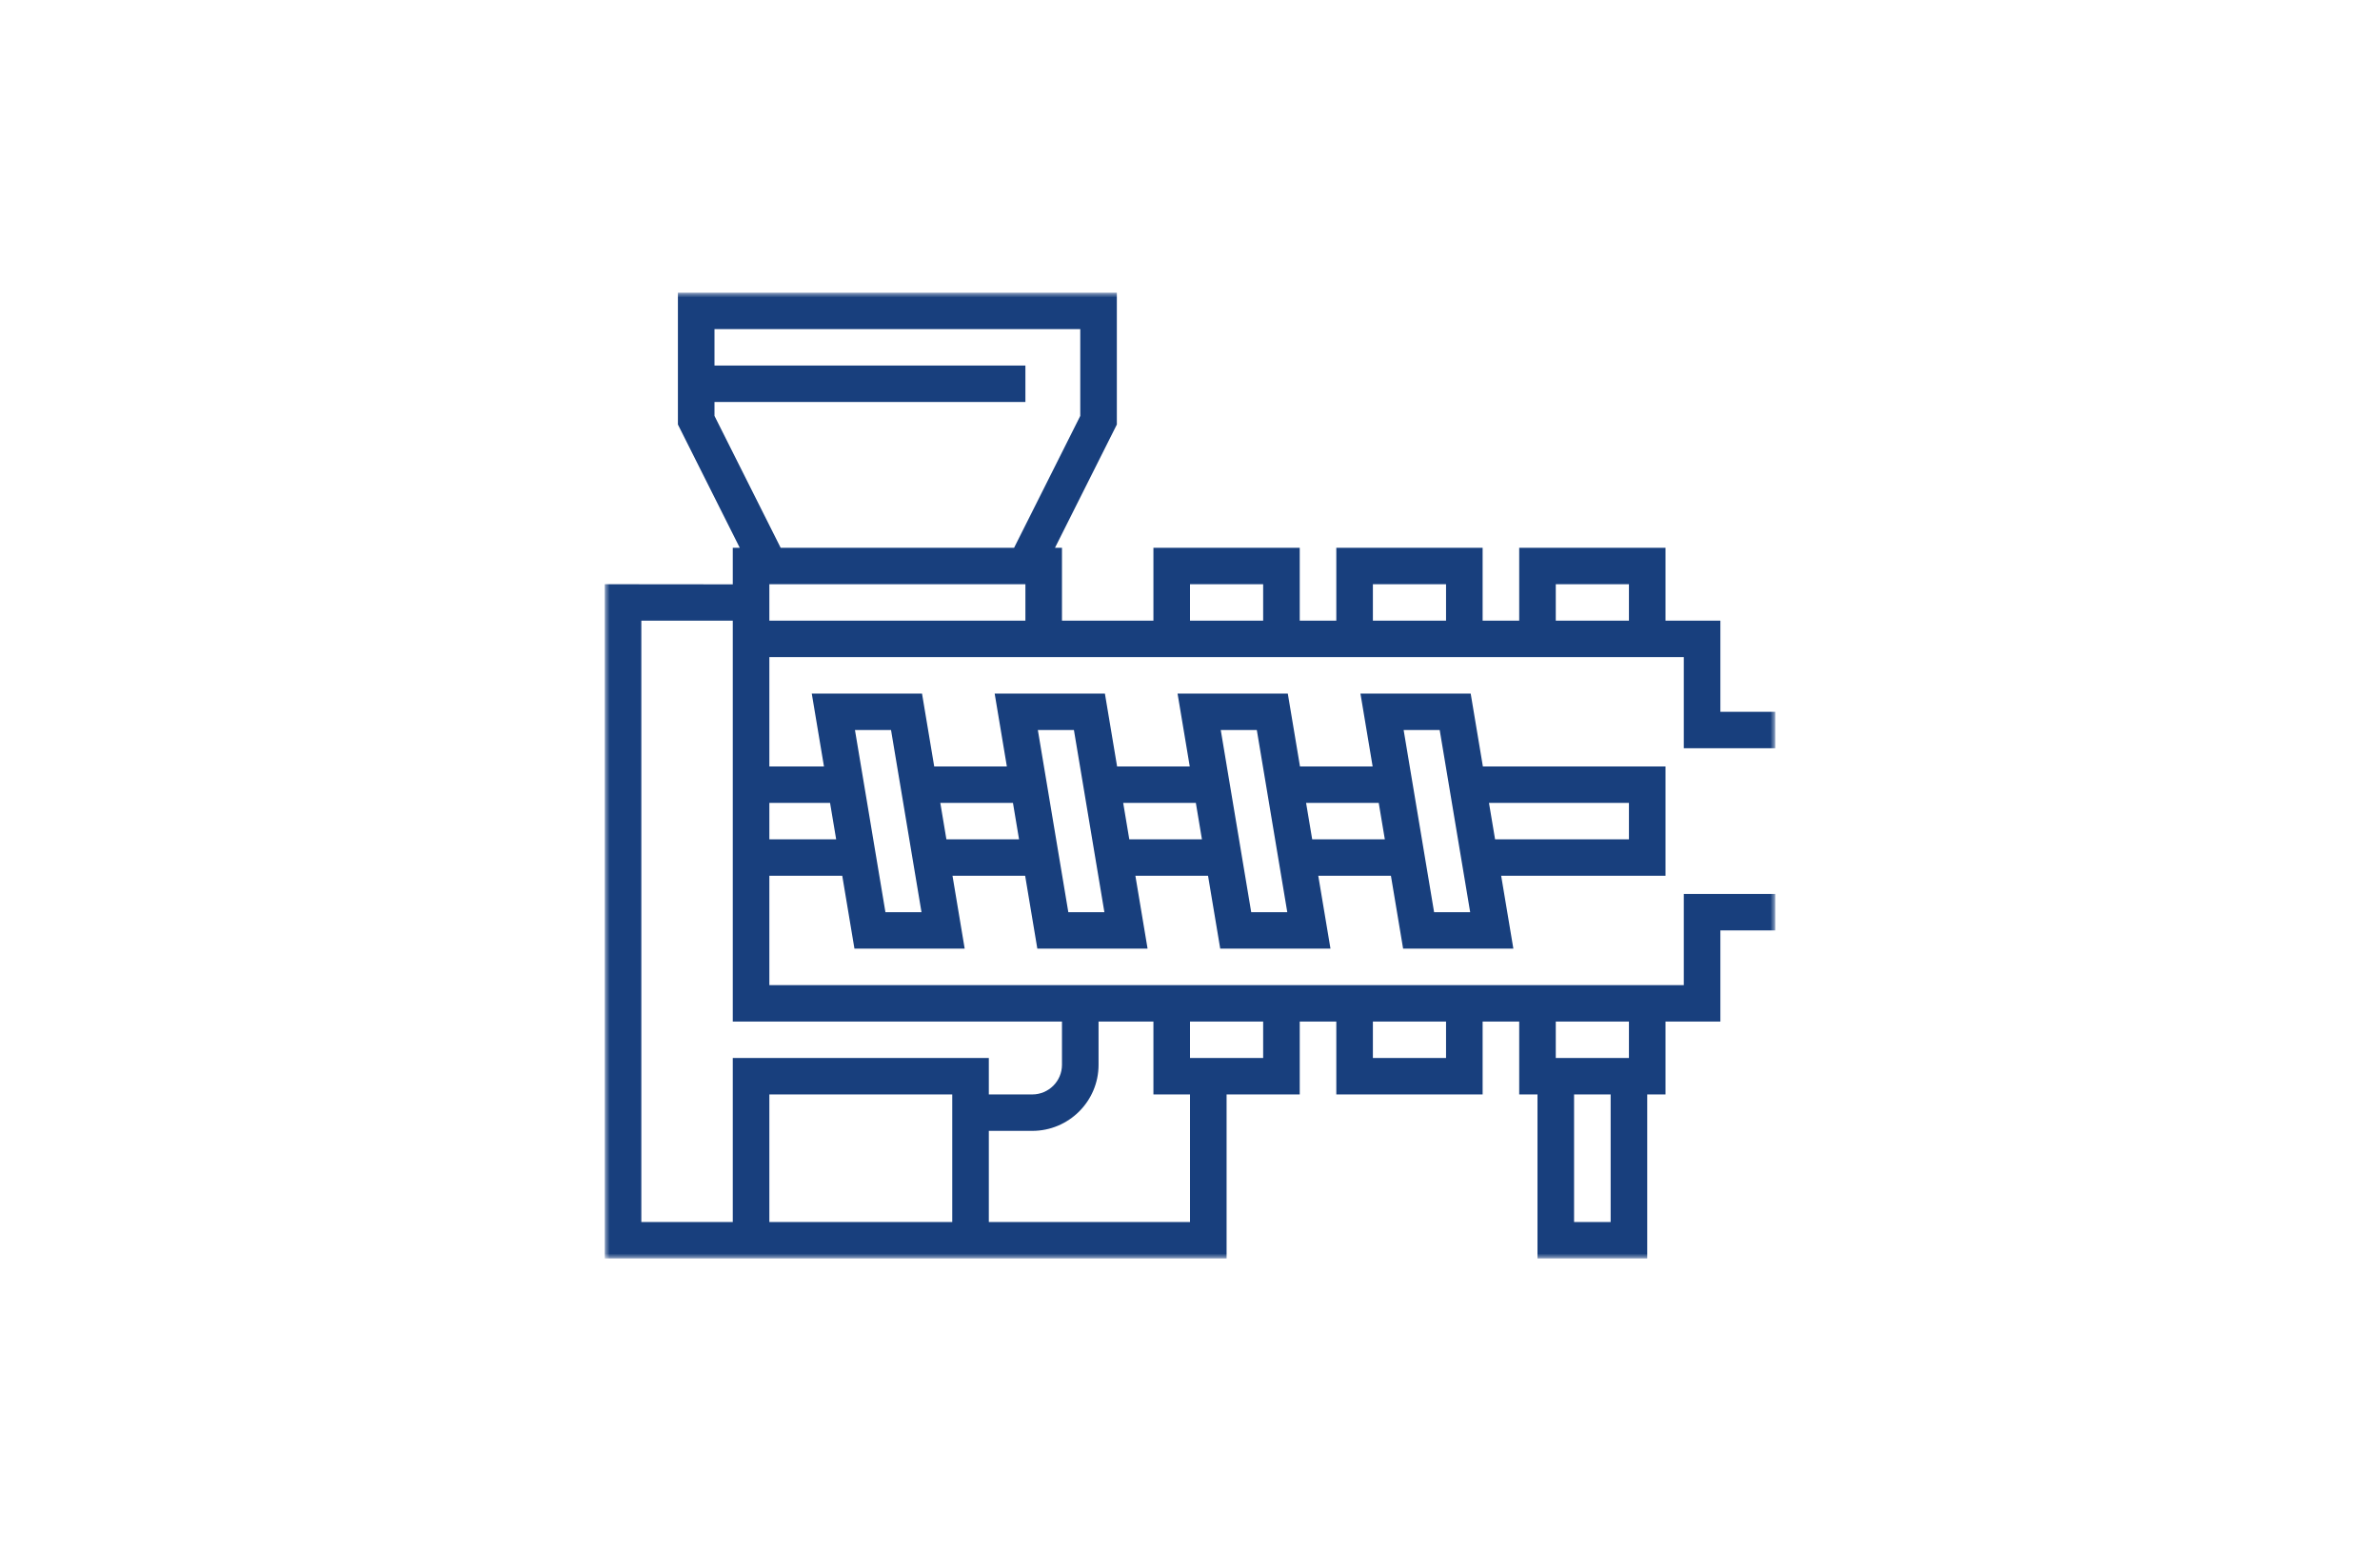 <svg width="244px" height="159px" viewBox="0 0 244 159" version="1.1" xmlns="http://www.w3.org/2000/svg" xmlns:xlink="http://www.w3.org/1999/xlink">
    <title>Artboard</title>
    <defs>
        <polygon id="path-1" points="0 0 120 0 120 99 0 99"></polygon>
    </defs>
    <g id="Artboard" stroke="none" stroke-width="1" fill="none" fill-rule="evenodd">
        <g id="Group-3-Copy" transform="translate(62, 30)">
            <mask id="mask-2" fill="white">
                <use xlink:href="#path-1"></use>
            </mask>
            <g id="Clip-2"></g>
            <path d="M105,78.453 L103.125,78.453 L99.375,78.453 L97.5,78.453 L97.5,74.717 L99.375,74.717 L103.125,74.717 L105,74.717 L105,78.453 Z M99.375,95.264 L103.125,95.264 L103.125,82.189 L99.375,82.189 L99.375,95.264 Z M78.75,78.453 L86.25,78.453 L86.25,74.717 L78.75,74.717 L78.75,78.453 Z M16.875,31.988 L16.875,30.106 L16.875,29.887 L43.125,29.887 L43.125,33.374 L43.125,33.623 L30,33.623 L16.875,33.623 L16.875,31.988 Z M11.25,11.208 L43.125,11.208 L43.125,7.472 L11.25,7.472 L11.25,3.736 L48.75,3.736 L48.75,12.634 L41.966,26.151 L18.034,26.151 L11.25,12.634 L11.25,11.208 Z M16.875,95.264 L16.875,82.188 L35.625,82.188 L35.625,85.924 L35.625,95.264 L16.875,95.264 Z M60,82.188 L60,95.264 L39.375,95.264 L39.375,85.924 L43.828,85.924 C47.576,85.924 50.625,82.887 50.625,79.153 L50.625,74.717 L56.25,74.717 L56.25,82.188 L60,82.188 Z M67.5,78.453 L63.751,78.453 L61.875,78.453 L60,78.453 L60,74.717 L61.875,74.717 L63.751,74.717 L67.5,74.717 L67.5,78.453 Z M13.125,48.566 L13.125,59.773 L13.125,74.717 L46.875,74.717 L46.875,79.153 C46.875,80.828 45.508,82.188 43.828,82.188 L39.375,82.188 L39.375,78.453 L13.125,78.453 L13.125,95.264 L3.75,95.264 L3.75,33.623 L13.125,33.623 L13.125,37.359 L13.125,48.566 Z M23.724,56.038 L16.875,56.038 L16.875,52.302 L23.098,52.302 L23.724,56.038 Z M42.474,56.038 L35.026,56.038 L34.401,52.302 L41.849,52.302 L42.474,56.038 Z M60,52.302 L60.599,52.302 L61.224,56.038 L60,56.038 L53.776,56.038 L53.151,52.302 L60,52.302 Z M79.974,56.038 L72.527,56.038 L71.901,52.302 L79.349,52.302 L79.974,56.038 Z M95.625,52.302 L97.5,52.302 L99.375,52.302 L103.125,52.302 L105,52.302 L105,56.038 L103.125,56.038 L99.375,56.038 L97.5,56.038 L95.625,56.038 L91.277,56.038 L90.651,52.302 L95.625,52.302 Z M81.902,44.831 L85.599,44.831 L86.224,48.566 L86.537,50.434 L86.849,52.302 L87.474,56.038 L87.786,57.906 L88.099,59.773 L88.724,63.51 L85.026,63.51 L84.401,59.773 L84.088,57.906 L83.777,56.038 L83.151,52.302 L82.839,50.434 L82.526,48.566 L81.902,44.831 Z M67.474,48.566 L67.787,50.434 L68.099,52.302 L68.724,56.038 L69.036,57.906 L69.349,59.773 L69.974,63.51 L66.276,63.51 L65.651,59.773 L65.338,57.906 L65.027,56.038 L64.401,52.302 L64.089,50.434 L63.776,48.566 L63.751,48.41 L63.152,44.831 L63.751,44.831 L66.849,44.831 L67.474,48.566 Z M44.401,44.831 L48.099,44.831 L48.724,48.566 L49.037,50.434 L49.349,52.302 L49.974,56.038 L50.286,57.906 L50.599,59.773 L51.224,63.51 L47.526,63.51 L46.901,59.773 L46.588,57.906 L46.276,56.038 L45.651,52.302 L45.339,50.434 L45.026,48.566 L44.401,44.831 Z M25.651,44.831 L29.349,44.831 L29.974,48.566 L30.287,50.434 L30.6,52.302 L31.224,56.038 L31.536,57.906 L31.849,59.773 L32.474,63.51 L28.776,63.51 L28.151,59.773 L27.839,57.906 L27.526,56.038 L26.902,52.302 L26.589,50.434 L26.276,48.566 L25.651,44.831 Z M63.751,33.623 L60,33.623 L60,29.887 L67.5,29.887 L67.5,33.623 L63.751,33.623 Z M78.75,33.623 L86.25,33.623 L86.25,29.887 L78.75,29.887 L78.75,33.623 Z M97.5,33.623 L105,33.623 L105,29.887 L97.5,29.887 L97.5,33.623 Z M118.125,46.698 L120,46.698 L120,42.963 L114.375,42.963 L114.375,33.623 L108.75,33.623 L108.75,26.151 L93.75,26.151 L93.75,33.623 L90,33.623 L90,26.151 L75,26.151 L75,33.623 L71.25,33.623 L71.25,26.151 L56.25,26.151 L56.25,33.623 L46.875,33.623 L46.875,26.151 L46.159,26.151 L52.5,13.517 L52.5,0 L7.5,0 L7.5,7.472 L7.5,11.208 L7.5,13.517 L13.841,26.151 L13.125,26.151 L13.125,29.9 L-6.78767623e-06,29.887 L-6.78767623e-06,99 L13.125,99 L39.375,99 L63.751,99 L63.751,82.188 L71.25,82.188 L71.25,74.717 L75,74.717 L75,82.188 L90,82.188 L90,74.717 L93.75,74.717 L93.75,82.188 L95.625,82.188 L95.625,99 L106.875,99 L106.875,82.188 L108.75,82.188 L108.75,74.717 L114.375,74.717 L114.375,65.377 L120,65.377 L120,61.641 L118.125,61.641 L110.625,61.641 L110.625,70.982 L108.75,70.982 L106.875,70.982 L105,70.982 L103.125,70.982 L99.375,70.982 L97.5,70.982 L95.625,70.982 L93.75,70.982 L90,70.982 L75,70.982 L71.25,70.982 L63.751,70.982 L61.875,70.982 L60,70.982 L56.25,70.982 L50.625,70.982 L46.875,70.982 L16.875,70.982 L16.875,59.773 L24.349,59.773 L25.599,67.245 L36.901,67.245 L35.651,59.773 L43.099,59.773 L44.349,67.245 L55.651,67.245 L54.401,59.773 L60,59.773 L61.849,59.773 L61.875,59.929 L63.099,67.245 L63.751,67.245 L74.402,67.245 L73.151,59.773 L80.599,59.773 L81.849,67.245 L93.152,67.245 L91.901,59.773 L95.625,59.773 L97.5,59.773 L99.375,59.773 L103.125,59.773 L105,59.773 L106.875,59.773 L108.75,59.773 L108.75,48.566 L106.875,48.566 L105,48.566 L103.125,48.566 L99.375,48.566 L97.5,48.566 L95.625,48.566 L90.026,48.566 L88.776,41.095 L77.474,41.095 L78.724,48.566 L71.276,48.566 L70.026,41.095 L63.751,41.095 L61.875,41.095 L60,41.095 L58.724,41.095 L59.974,48.566 L52.526,48.566 L51.276,41.095 L39.974,41.095 L41.224,48.566 L33.776,48.566 L32.526,41.095 L21.223,41.095 L22.474,48.566 L16.875,48.566 L16.875,37.359 L46.875,37.359 L56.25,37.359 L60,37.359 L61.875,37.359 L63.751,37.359 L71.25,37.359 L75,37.359 L90,37.359 L93.75,37.359 L95.625,37.359 L97.5,37.359 L99.375,37.359 L103.125,37.359 L105,37.359 L106.875,37.359 L108.75,37.359 L110.625,37.359 L110.625,46.698 L118.125,46.698 Z" id="Fill-1" fill="#183F7D" mask="url(#mask-2)"></path>
        </g>
    </g>
</svg>